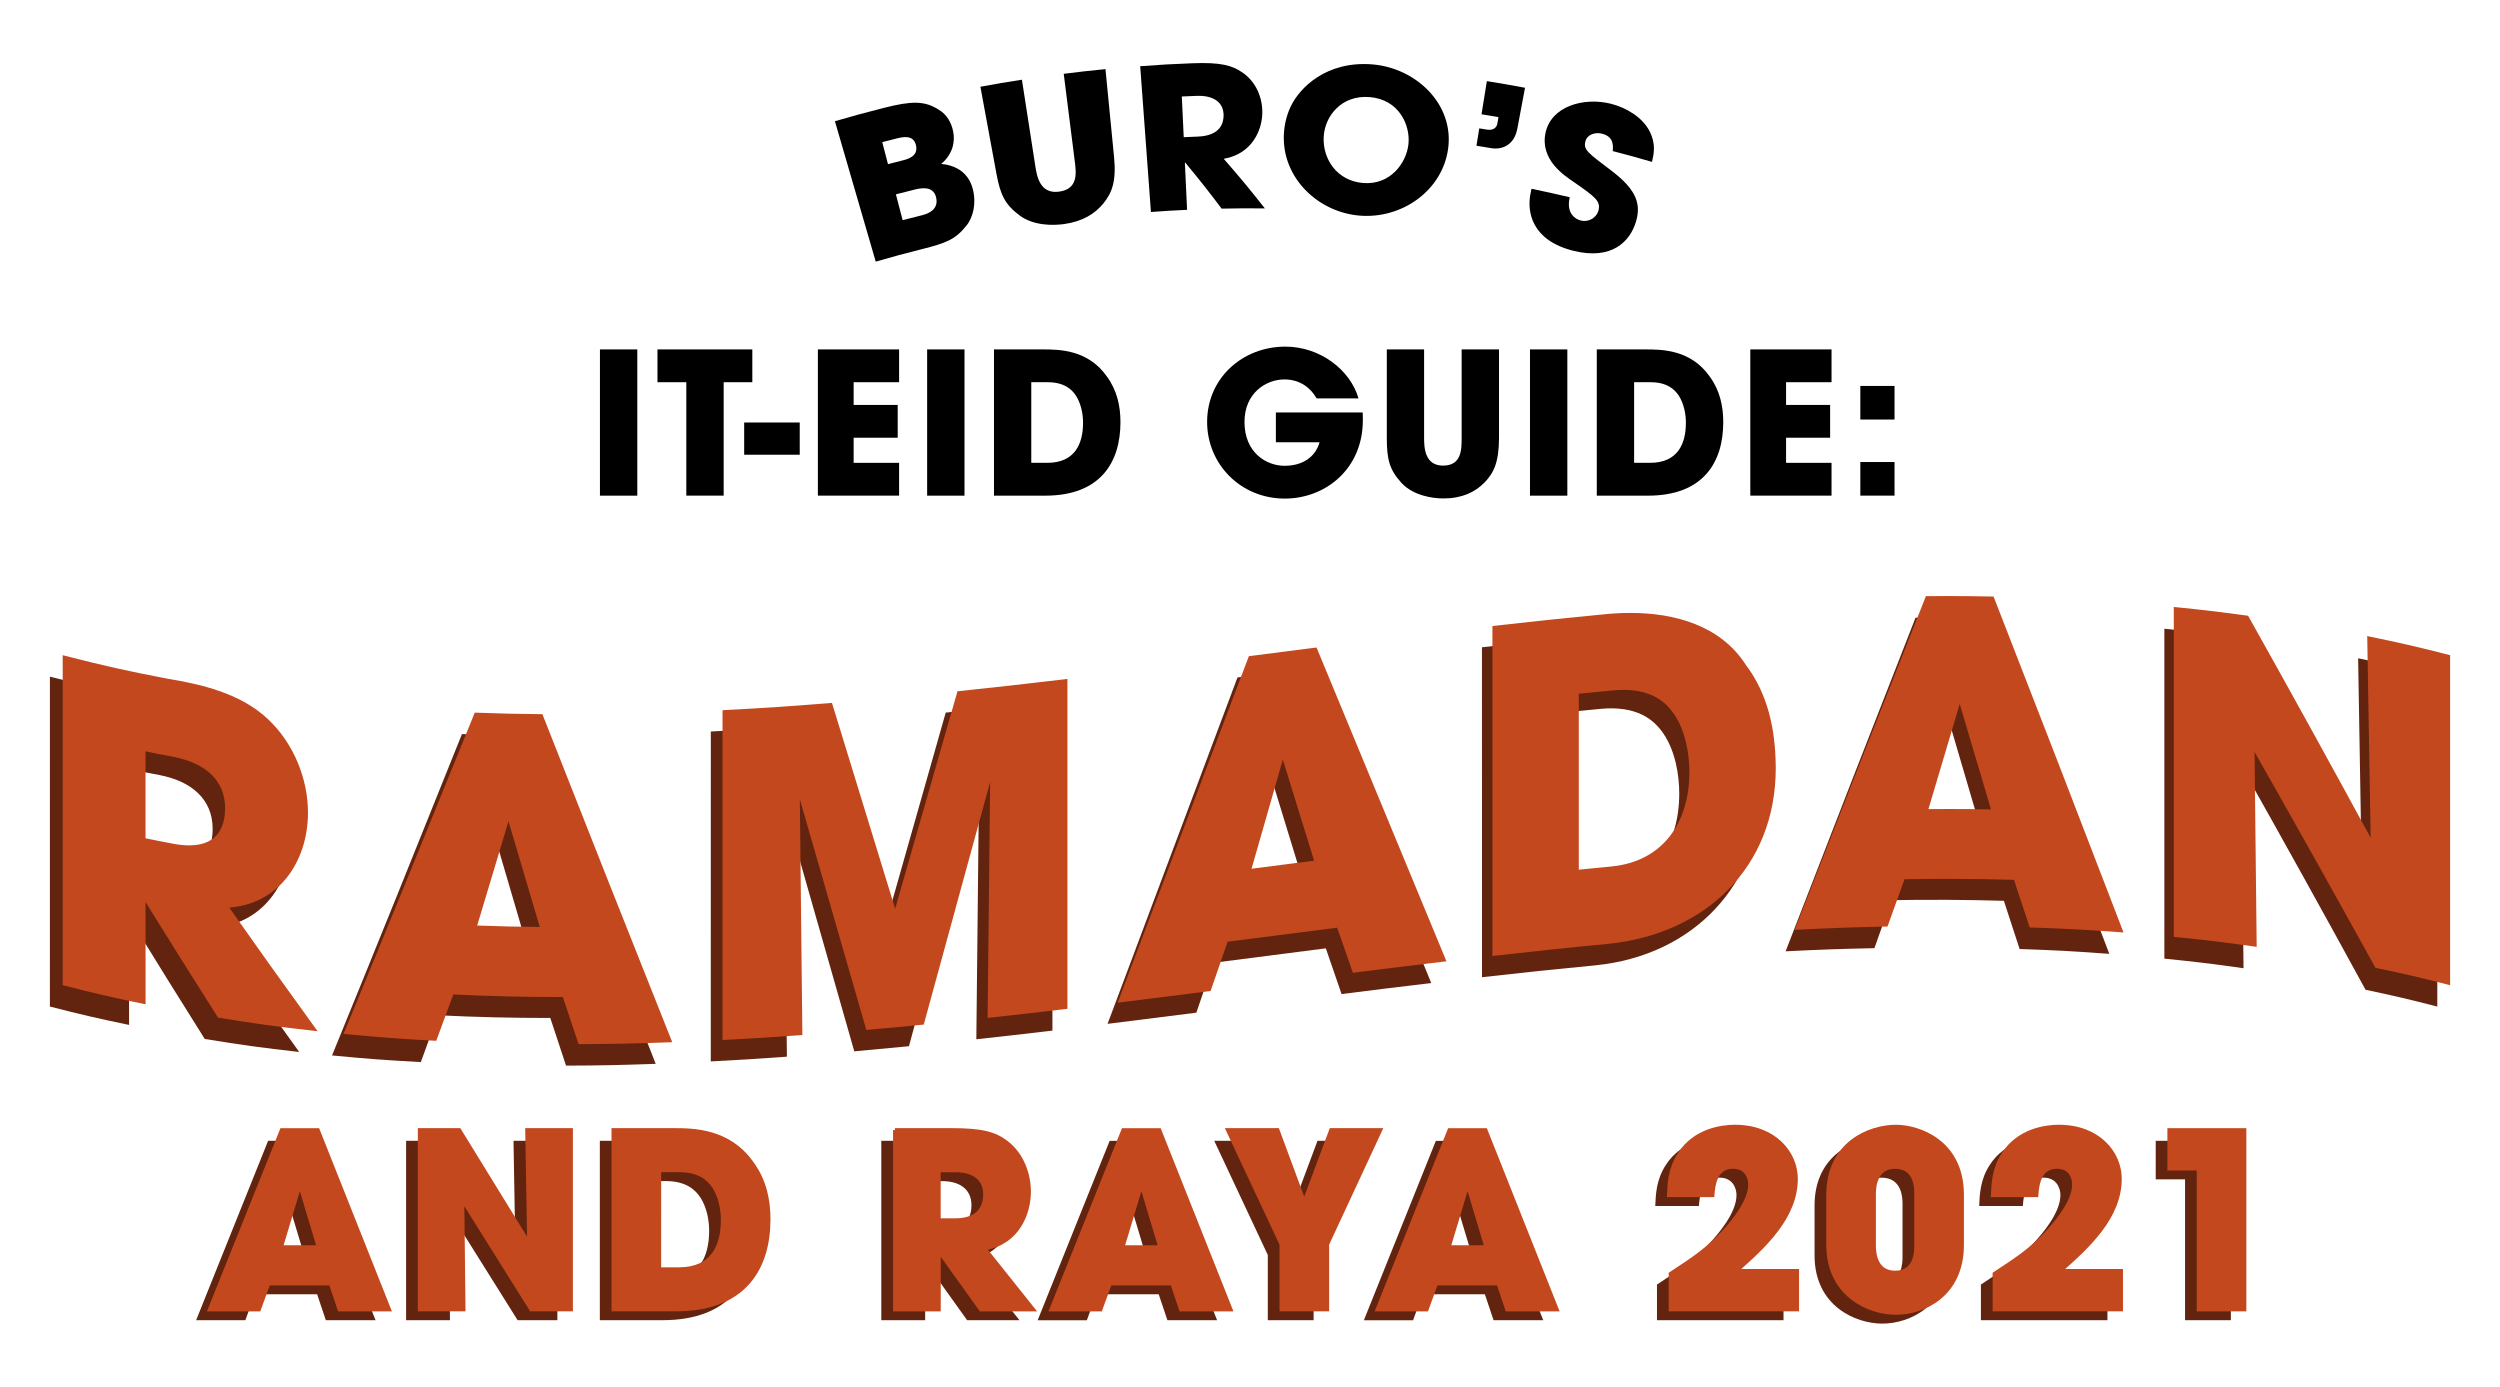 <?xml version="1.0" encoding="UTF-8"?> <!-- Generator: Adobe Illustrator 23.0.3, SVG Export Plug-In . SVG Version: 6.00 Build 0) --> <svg xmlns="http://www.w3.org/2000/svg" xmlns:xlink="http://www.w3.org/1999/xlink" id="Page_1" x="0px" y="0px" viewBox="0 0 657.1 364.46" style="enable-background:new 0 0 657.1 364.46;" xml:space="preserve"> <style type="text/css"> .st0{fill:#FFFFEE;} .st1{fill:#F08564;} .st2{fill:#322100;} .st3{fill:#B4902D;} .st4{fill:#E1BA39;} .st5{fill:#641A23;} .st6{fill:#FB9D3E;} .st7{fill:#FFE5A3;} .st8{fill:#B9441F;} .st9{fill:#EDF8ED;} .st10{fill:#E2AE7F;} .st11{fill:#6A1D25;} .st12{fill:#A49F15;} .st13{clip-path:url(#SVGID_2_);fill:#DBD9A1;} .st14{fill:#EBF1E7;} .st15{fill:none;stroke:#EBF1E7;stroke-width:0.75;stroke-miterlimit:10;} .st16{fill:#F89B3C;} .st17{fill:#FFBA63;} .st18{fill:#FDEFC5;} .st19{fill:#E46339;} .st20{fill:#ECC478;} .st21{fill:#7A7796;} .st22{fill:#B9756F;} .st23{fill:#FFB0CD;} .st24{fill:#CBDACA;} .st25{fill:#FDF14D;} .st26{fill:#D9BAFE;} .st27{fill:#A1AC45;} .st28{fill:#CD9967;} .st29{fill:#805934;} .st30{clip-path:url(#SVGID_4_);} .st31{fill:#906E4E;} .st32{fill:#D27D6C;} .st33{fill:none;stroke:#F7C0B1;stroke-width:3;stroke-miterlimit:10;} .st34{fill:#F2FAFC;} .st35{fill:#F8FCFD;} .st36{fill:#CEEEF0;} .st37{fill:#776B9A;} .st38{fill:#DFA8B6;} .st39{fill:#FFA885;} .st40{fill:#FBD086;} .st41{opacity:0.6;clip-path:url(#SVGID_6_);} .st42{opacity:0.6;clip-path:url(#SVGID_8_);} .st43{clip-path:url(#SVGID_10_);} .st44{fill:#F9A94B;} .st45{fill:#EC6C86;} .st46{clip-path:url(#SVGID_12_);} .st47{clip-path:url(#SVGID_14_);} .st48{fill:#C8762B;} .st49{clip-path:url(#SVGID_16_);fill:#C8762B;} .st50{clip-path:url(#SVGID_16_);fill:none;stroke:#865029;stroke-width:0.75;stroke-miterlimit:10;} .st51{fill:none;stroke:#865029;stroke-width:0.75;stroke-miterlimit:10;} .st52{fill:none;stroke:#AD7A44;stroke-miterlimit:10;} .st53{fill:#BD9569;} .st54{fill:#D5A49B;} .st55{fill:#D6A49C;} .st56{fill:#D7A59D;} .st57{fill:#D8A59E;} .st58{fill:#D9A69F;} .st59{fill:#DAA6A0;} .st60{fill:#DBA7A1;} .st61{fill:#DCA7A2;} .st62{fill:#DDA8A3;} .st63{fill:#DEA8A4;} .st64{fill:#DEA9A5;} .st65{fill:#DFA9A6;} .st66{fill:#E0AAA7;} .st67{fill:#E1AAA8;} .st68{fill:#E2ABA9;} .st69{fill:#E3ABAA;} .st70{fill:#E4ACAB;} .st71{fill:#E5ACAC;} .st72{fill:#E6ADAD;} .st73{fill:#E7ADAD;} .st74{fill:#E8ADAE;} .st75{fill:#E9AEAF;} .st76{fill:#EAAEB0;} .st77{fill:#EBAFB1;} .st78{fill:#ECAFB2;} .st79{fill:#EDB0B3;} .st80{fill:#EEB0B4;} .st81{fill:#EFB1B5;} .st82{fill:#F0B1B6;} .st83{fill:#F0B2B7;} .st84{fill:#F1B2B8;} .st85{fill:#F2B3B9;} .st86{fill:#F3B3BA;} .st87{fill:#F4B4BB;} .st88{fill:#F5B4BC;} .st89{fill:#F6B5BD;} .st90{fill:#F7B5BE;} .st91{fill:#F8B6BF;} .st92{fill:#F9B6C0;} .st93{fill:#F9B7C1;} .st94{fill:#FAB8C2;} .st95{fill:#FAB9C3;} .st96{fill:#FAB9C4;} .st97{fill:#FBBAC5;} .st98{fill:#FBBBC6;} .st99{fill:#FBBCC7;} .st100{fill:#FBBDC8;} .st101{fill:#FCBEC9;} .st102{fill:#FCBFCA;} .st103{fill:#FDC0CB;} .st104{fill:#FDC1CC;} .st105{fill:#FDC2CD;} .st106{fill:#FDC3CE;} .st107{fill:#FEC4CF;} .st108{fill:#FEC4D0;} .st109{fill:#FEC5D1;} .st110{fill:#FFC6D2;} .st111{fill:#FFC7D3;} .st112{fill:#B36A37;} .st113{fill:none;stroke:#B36A37;stroke-miterlimit:10;} .st114{fill:none;stroke:#B36A37;stroke-linecap:round;stroke-linejoin:round;stroke-miterlimit:10;} .st115{clip-path:url(#SVGID_18_);} .st116{clip-path:url(#SVGID_20_);fill:#C8762B;} .st117{clip-path:url(#SVGID_20_);fill:none;stroke:#865029;stroke-miterlimit:10;} .st118{fill:#D5A49A;} .st119{fill:#D6A399;} .st120{fill:#D6A398;} .st121{fill:#D7A397;} .st122{fill:#D7A296;} .st123{fill:#D8A295;} .st124{fill:#D8A194;} .st125{fill:#D9A193;} .st126{fill:#D9A192;} .st127{fill:#DAA091;} .st128{fill:#DAA090;} .st129{fill:#DBA08F;} .st130{fill:#DB9F8E;} .st131{fill:#DC9F8D;} .st132{fill:#DC9E8C;} .st133{fill:#DC9E8B;} .st134{fill:#DD9E8A;} .st135{fill:#DD9D89;} .st136{fill:#DE9D88;} .st137{fill:#DE9D87;} .st138{fill:#DF9C86;} .st139{fill:#DF9C85;} .st140{fill:#E09C84;} .st141{fill:#E09B83;} .st142{fill:#E19B82;} .st143{fill:#E19A81;} .st144{fill:#E29A80;} .st145{fill:#E29A7F;} .st146{fill:#E3997E;} .st147{fill:#E3997D;} .st148{fill:#E3997C;} .st149{fill:#E4987B;} .st150{fill:#E4987A;} .st151{fill:#E59879;} .st152{fill:#E59778;} .st153{fill:#E69777;} .st154{fill:#E69676;} .st155{fill:#E79675;} .st156{fill:#E79674;} .st157{fill:#E89573;} .st158{fill:#E89572;} .st159{fill:#E99571;} .st160{fill:#E99470;} .st161{fill:#EA946F;} .st162{fill:#EA936E;} .st163{fill:#EB936D;} .st164{fill:#EB926C;} .st165{fill:#EC926B;} .st166{fill:#EC926A;} .st167{fill:#ED9169;} .st168{fill:#ED9168;} .st169{fill:#EE9167;} .st170{fill:#EE9066;} .st171{fill:#EF9065;} .st172{fill:#EF8F64;} .st173{fill:#F08F63;} .st174{fill:#F08F62;} .st175{fill:#F18E61;} .st176{fill:#F18E60;} .st177{fill:#F18E5F;} .st178{fill:#F28D5E;} .st179{fill:#F28D5D;} .st180{fill:#F38D5C;} .st181{fill:#F38C5B;} .st182{fill:#F48C5A;} .st183{fill:#F48B59;} .st184{fill:#F58B58;} .st185{fill:#F58B57;} .st186{fill:#F68A56;} .st187{fill:#F68A55;} .st188{fill:#F78A54;} .st189{fill:#F78953;} .st190{fill:#F88952;} .st191{fill:#F88951;} .st192{fill:#F88850;} .st193{fill:#F9884F;} .st194{fill:#F9874E;} .st195{fill:#FA874D;} .st196{fill:#FA874C;} .st197{fill:#FB864B;} .st198{fill:#FB864A;} .st199{fill:#FC8649;} .st200{fill:#FC8548;} .st201{fill:#FD8547;} .st202{fill:#FD8446;} .st203{fill:#FE8445;} .st204{fill:#FE8444;} .st205{fill:#FF8343;} .st206{fill:#FF8342;} .st207{fill:#FF8443;} .st208{fill:#FF8444;} .st209{fill:#FF8545;} .st210{fill:#FF8646;} .st211{fill:#FF8747;} .st212{fill:#FF8748;} .st213{fill:#FF8849;} .st214{fill:#FF894A;} .st215{fill:#FF8A4B;} .st216{fill:#FF8A4C;} .st217{fill:#FF8B4D;} .st218{fill:#FF8C4E;} .st219{fill:#FF8C4F;} .st220{fill:#FF8D50;} .st221{fill:#FF8E51;} .st222{fill:#FF8F52;} .st223{fill:#FF8F53;} .st224{fill:#FF9053;} .st225{fill:#FF9154;} .st226{fill:#FF9155;} .st227{fill:#FF9256;} .st228{fill:#FF9357;} .st229{fill:#FF9458;} .st230{fill:#FF9459;} .st231{fill:#FF955A;} .st232{fill:#FF965B;} .st233{fill:#FF965C;} .st234{fill:#FF975D;} .st235{fill:#FF985E;} .st236{fill:#FF995F;} .st237{fill:#FF9960;} .st238{fill:#FF9A61;} .st239{fill:#FF9B62;} .st240{fill:#FF9C63;} .st241{fill:#FF9C64;} .st242{fill:#FF9D65;} .st243{fill:#F7875B;} .st244{fill:#F79F7F;} .st245{clip-path:url(#SVGID_22_);} .st246{fill:none;stroke:#2C3829;stroke-width:5;stroke-miterlimit:10;} .st247{fill:#F7B6C9;} .st248{fill:#F9C5D4;} .st249{fill:#AC5F74;} .st250{fill:#3D2D1B;} .st251{fill:#2C3829;} .st252{fill:#1F3319;} .st253{fill:#869B83;} .st254{fill:none;stroke:#566054;stroke-miterlimit:10;} .st255{clip-path:url(#SVGID_24_);} .st256{clip-path:url(#SVGID_26_);} .st257{clip-path:url(#SVGID_28_);} .st258{fill:none;stroke:#5B3532;stroke-miterlimit:10;} .st259{fill:#A46A57;} .st260{fill:#ECA86D;} .st261{fill:#FFC79F;} .st262{fill:#B56A63;} .st263{fill:#88504A;} .st264{fill:#E6E5EE;} .st265{fill:#C8B3B2;} .st266{fill:#F0D3D1;} .st267{fill:#5B3532;} .st268{fill:#D1F4CF;} .st269{fill:none;stroke:#EECCA3;stroke-miterlimit:10;} .st270{fill:#EECCA3;} .st271{fill:#FEEBD8;} .st272{fill:#62240F;} .st273{fill:#C3481E;stroke:#C3481E;stroke-miterlimit:10;} .st274{fill:#C3481E;} .st275{fill:#1E3236;} .st276{fill:#FFF5F6;} .st277{fill:#E1A492;} .st278{fill:#93B99F;} .st279{fill:#B14E29;} .st280{fill:#F3BCA8;} .st281{fill:#E3C600;} .st282{fill:#96B29B;} .st283{clip-path:url(#SVGID_30_);fill:#FFF5F6;} .st284{clip-path:url(#SVGID_32_);} .st285{clip-path:url(#SVGID_32_);fill:#E3C600;} .st286{clip-path:url(#SVGID_34_);} .st287{fill:#008065;} .st288{fill:#79D2A8;} .st289{fill:#036B4F;} .st290{fill:none;stroke:#000000;stroke-miterlimit:10;} .st291{clip-path:url(#SVGID_36_);} .st292{fill:#E3CA82;} .st293{fill:#4C5F49;} .st294{clip-path:url(#SVGID_38_);} .st295{fill:#84634C;} .st296{fill:#B4865E;} .st297{fill:#F7BA4F;} .st298{fill:#C99242;} .st299{fill:#906044;} .st300{fill:#A68069;} .st301{fill:#949F92;} .st302{fill:none;stroke:#84634C;stroke-width:0.75;stroke-miterlimit:10;} .st303{fill:#F47B50;} .st304{fill:#F9BDA7;} .st305{fill:#F79C7C;} .st306{fill:#90799C;} .st307{fill:#E6DAEC;} .st308{fill:#CCB4DA;} .st309{fill:#A8AB61;} .st310{fill:#D3D5B0;} .st311{fill:#BEC088;} .st312{clip-path:url(#SVGID_40_);} .st313{fill:#A73A23;} .st314{fill:#DE9A8C;} .st315{fill:#72929E;} .st316{fill:#F7EAEA;} .st317{fill:#FFFFFF;} .st318{fill:#F0BB09;} .st319{fill:#6C84AD;} .st320{fill:#B1CACE;} .st321{fill:#F2EDD1;} .st322{clip-path:url(#SVGID_42_);} .st323{fill:none;stroke:#6C84AD;stroke-width:3;stroke-linecap:round;stroke-linejoin:round;stroke-miterlimit:10;} .st324{clip-path:url(#SVGID_44_);} .st325{clip-path:url(#SVGID_46_);} .st326{clip-path:url(#SVGID_48_);} .st327{fill:none;stroke:#B0452E;stroke-width:3;stroke-linecap:round;stroke-linejoin:round;stroke-miterlimit:10;} .st328{clip-path:url(#SVGID_50_);} .st329{fill:none;stroke:#B0452E;stroke-width:2;stroke-miterlimit:10;} .st330{clip-path:url(#SVGID_52_);} .st331{clip-path:url(#SVGID_54_);} .st332{fill:none;stroke:#6C84AD;stroke-width:2;stroke-miterlimit:10;} .st333{clip-path:url(#SVGID_56_);} .st334{fill:none;stroke:#6C84AD;stroke-miterlimit:10;} .st335{clip-path:url(#SVGID_58_);} .st336{fill:none;stroke:#B0452E;stroke-miterlimit:10;} .st337{fill:#B0452E;} .st338{fill:#A44429;} .st339{fill:#F6C2C7;} .st340{fill:#F6B322;} .st341{fill:#E18769;} .st342{fill:#DCEDED;} .st343{fill:#94B098;} .st344{fill:#E2A39D;} .st345{clip-path:url(#SVGID_60_);} .st346{clip-path:url(#SVGID_62_);} .st347{fill:#361D1B;} </style> <g> <g> <path d="M157.69,91.84h9.82v38.44h-9.82V91.84z"></path> <path d="M180.39,100.46h-7.58v-8.62h24.93v8.62h-7.53v29.81h-9.82V100.46z"></path> <path d="M210.2,119.52h-14.6v-8.47h14.6V119.52z"></path> <path d="M214.97,91.84h21.35v8.62h-11.95v5.97h11.58v8.62h-11.58v6.6h11.95v8.62h-21.35V91.84z"></path> <path d="M243.69,91.84h9.82v38.44h-9.82V91.84z"></path> <path d="M261.25,91.84h12.73c4.31,0,12,0,16.99,7.17c2.65,3.64,3.53,7.74,3.53,11.95c0,10.49-5.19,19.32-19.79,19.32h-13.45V91.84 z M271.06,121.65h4.21c7.32,0,9.4-5.09,9.4-10.54c0-2.18-0.47-4.93-1.87-7.12c-1.14-1.71-3.12-3.53-7.48-3.53h-4.26V121.65z"></path> <path d="M358.16,108.4c0.05,0.68,0.05,1.25,0.05,2.03c0,12.88-9.87,20.62-20.52,20.62c-11.63,0-20.41-9.09-20.41-20.15 c0-11.48,9.25-19.79,20.57-19.79c9.19,0,17.09,6.18,19.22,13.61h-11.01c-1.51-2.7-4.31-4.99-8.47-4.99 c-4.83,0-10.49,3.58-10.49,11.17c0,8.05,5.71,11.53,10.54,11.53c4.88,0,8.15-2.44,9.19-6.18h-11.48v-7.84H358.16z"></path> <path d="M374.31,91.84v23.22c0,2.6,0.16,7.32,4.99,7.32c4.88,0,4.88-4.26,4.88-7.32V91.84h9.82v23.22c0,6.44-1.4,9.3-3.84,11.79 c-2.49,2.55-5.97,4.16-10.75,4.16c-2.8,0-7.89-0.68-11.06-4.1c-3.17-3.48-3.84-6.18-3.84-11.84V91.84H374.31z"></path> <path d="M402.14,91.84h9.82v38.44h-9.82V91.84z"></path> <path d="M419.69,91.84h12.73c4.31,0,12,0,16.99,7.17c2.65,3.64,3.53,7.74,3.53,11.95c0,10.49-5.19,19.32-19.79,19.32h-13.45V91.84 z M429.51,121.65h4.21c7.32,0,9.4-5.09,9.4-10.54c0-2.18-0.47-4.93-1.87-7.12c-1.14-1.71-3.12-3.53-7.48-3.53h-4.26V121.65z"></path> <path d="M460.05,91.84h21.35v8.62h-11.95v5.97h11.58v8.62h-11.58v6.6h11.95v8.62h-21.35V91.84z"></path> <path d="M497.96,110.27h-8.99v-8.83h8.99V110.27z M497.96,130.27h-8.99v-8.83h8.99V130.27z"></path> </g> <g> <path d="M219.45,31.86c5.16-1.5,7.75-2.2,12.94-3.52c7.12-1.81,10.61-1.91,14.33,0.48c2.25,1.32,3.34,3.49,3.8,5.67 c0.61,2.9-0.22,6.14-3.12,8.59c6.98,0.68,8.14,5.75,8.46,7.33c0.61,3,0.06,6.55-1.88,8.94c-2.93,3.65-5.35,4.54-11.77,6.16 c-4.83,1.22-7.23,1.87-12.03,3.26C226.6,56.46,223.02,44.16,219.45,31.86z M233.4,43.15c1.47-0.38,2.2-0.57,3.67-0.94 c1.43-0.36,4.39-1.07,3.68-4.06c-0.67-2.83-3.52-2.15-5.13-1.74c-1.49,0.37-2.24,0.56-3.73,0.95 C232.5,39.68,232.8,40.84,233.4,43.15z M237.25,57.87c1.87-0.49,2.81-0.73,4.68-1.19c1.26-0.31,4.96-1.19,4.12-4.78 c-0.75-3.24-4.19-2.43-5.8-2.03c-1.91,0.47-2.87,0.71-4.77,1.21C236.19,53.8,236.54,55.16,237.25,57.87z"></path> <path d="M268.6,20.95c1.42,9.18,2.13,13.77,3.56,22.94c0.4,2.57,1.28,7.18,6.24,6.48c5.01-0.7,4.49-4.89,4.1-7.93 c-1.16-9.21-1.74-13.82-2.91-23.04c4.38-0.55,6.58-0.8,10.97-1.23c0.9,9.24,1.35,13.87,2.26,23.11c0.62,6.41-0.55,9.39-2.77,12.14 c-2.26,2.81-5.56,4.8-10.35,5.47c-2.81,0.39-8.01,0.52-11.77-2.31c-3.79-2.85-5-5.38-6.03-10.95c-1.68-9.13-2.52-13.7-4.21-22.83 C262.05,22,264.23,21.63,268.6,20.95z"></path> <path d="M299.69,17.4c5.45-0.4,8.17-0.56,13.62-0.77c7.58-0.3,10.54,0.55,13.3,2.46c3.54,2.45,5.21,6.55,5.18,10.5 c-0.04,4.42-2.53,10.82-10.14,12.15c4.48,5.15,6.64,7.76,10.81,13.04c-4.54-0.05-6.81-0.04-11.36,0.06 c-3.7-4.89-5.61-7.31-9.56-12.09l-0.11,0c0.23,4.96,0.35,7.44,0.58,12.4c-3.8,0.18-5.7,0.29-9.5,0.57 C301.58,42.95,300.63,30.17,299.69,17.4z M311.13,36.06c1.48-0.07,2.23-0.1,3.71-0.16c6.15-0.23,6.8-3.83,6.77-5.7 c-0.06-3.48-2.89-5.16-7.05-5c-1.57,0.06-2.36,0.09-3.93,0.16C310.83,29.65,310.93,31.79,311.13,36.06z"></path> <path d="M360.67,16.92c11.53,0.92,21.63,10.5,19.94,22.29c-1.58,10.97-12.2,18.38-23.26,17.46c-10.81-0.9-20-9.66-19.92-20.55 c0.02-2.5,0.51-5.39,1.84-8.16C341.61,23.04,348.64,15.97,360.67,16.92z M358.27,48.1c7.18,0.59,11.37-5.25,11.92-10.16 c0.56-4.96-2.42-11.78-10.17-12.42c-7.46-0.62-11.82,5.04-12.1,10.43C347.61,41.86,351.46,47.54,358.27,48.1z"></path> <path d="M398.82,33.79c-0.95,5.05-4.85,5.5-6.78,5.17c-1.59-0.27-2.38-0.41-3.97-0.66c0.29-1.83,0.44-2.74,0.74-4.56 c0.8,0.13,1.21,0.2,2.01,0.33c2.07,0.34,2.64-0.97,2.74-1.54c0.12-0.7,0.18-1.04,0.3-1.74c-1.78-0.31-2.67-0.46-4.46-0.75 c0.56-3.49,0.84-5.23,1.41-8.72c4.02,0.65,6.03,1,10.03,1.75C400.03,27.36,399.63,29.5,398.82,33.79z"></path> <path d="M423.89,39.71c0.1-1.31,0.38-3.78-2.86-4.58c-1.84-0.46-3.91,0.28-4.33,2.05c-0.53,2.22,0.54,2.89,7,7.8 c6.69,5.09,7.57,8.88,6.33,13.17c-1.56,5.39-6.42,10.27-16.47,7.77c-10.98-2.73-12.27-10.25-11.27-15.08 c0.1-0.49,0.15-0.73,0.25-1.22c4.03,0.83,6.04,1.28,10.06,2.23c-1.03,4.35,1.58,5.77,2.84,6.09c2.36,0.59,4.26-0.9,4.7-2.61 c0.64-2.46-0.81-3.54-6.38-7.42c-2.55-1.73-9.02-5.89-7.54-12.96c1.47-7.07,10.07-9.45,17.15-7.69c4.17,1.04,8.36,3.63,10.2,7.22 c1.72,3.35,1.14,5.94,0.64,8.07C430.08,41.35,428.02,40.78,423.89,39.71z"></path> </g> <g> <path class="st272" d="M13.12,177.85c10.76,2.77,16.14,3.97,26.9,6.05c9.22,1.51,19.22,3.95,26.21,10.54 c6.99,6.59,10.58,16.22,10.46,25c-0.17,12.43-7.55,23.81-21.16,24.39c7.62,10.95,15.32,21.84,23.11,32.67 c-9.93-1.12-14.9-1.8-24.83-3.42c-6.62-10.51-13.17-21.06-19.66-31.65c-0.09-0.02-0.14-0.03-0.23-0.05c0,9.34,0,18.67,0,28.01 c-8.32-1.73-12.49-2.69-20.81-4.83C13.12,235.67,13.12,206.76,13.12,177.85z M33.93,226.28c3.08,0.64,4.62,0.95,7.7,1.53 c12.76,2.43,14.26-5.72,14.26-9.94c0-7.85-5.63-12.57-14.03-14.16c-3.17-0.6-4.76-0.92-7.93-1.58 C33.93,211.79,33.93,216.62,33.93,226.28z"></path> <path class="st272" d="M115.09,266.85c-1.79,4.93-2.69,7.39-4.48,12.31c-9.34-0.51-14-0.85-23.34-1.75 c11.49-28.12,22.86-56.27,34.15-84.47c6.85,0.25,10.28,0.33,17.13,0.4c11.19,28.79,22.46,57.55,33.8,86.28 c-9.43,0.33-14.14,0.43-23.57,0.47c-1.66-5.01-2.48-7.51-4.14-12.53C134.8,267.57,124.92,267.34,115.09,266.85z M121.07,249.53 c7.13,0.27,10.69,0.35,17.82,0.42c-2.92-9.93-5.83-19.86-8.74-29.79l-0.12,0c-0.09,0-0.14,0-0.23-0.01 C126.9,229.94,123.99,239.74,121.07,249.53z"></path> <path class="st272" d="M186.83,192.27c9.32-0.47,18.64-1.09,27.94-1.84c5.62,18.54,11.26,37.08,16.9,55.62 c0.09-0.01,0.14-0.01,0.23-0.02c5.56-19.57,11.12-39.15,16.67-58.73c9.36-0.97,18.71-2.03,28.05-3.14c0,28.91,0,57.81,0,86.72 c-8,0.95-12,1.41-20,2.28c0.23-21.67,0.46-43.33,0.69-65c-0.09-0.08-0.14-0.13-0.23-0.21c-6.05,22.35-12.1,44.7-18.17,67.04 c-5.75,0.56-8.62,0.83-14.37,1.34c-6.07-21.23-12.12-42.47-18.17-63.71c-0.09,0.1-0.14,0.15-0.23,0.25 c0.23,21.62,0.46,43.25,0.69,64.87c-8,0.58-12,0.83-20.01,1.24C186.83,250.08,186.83,221.17,186.83,192.27z"></path> <path class="st272" d="M318.93,253.06c-1.79,5.25-2.69,7.87-4.48,13.11c-9.34,1.19-14,1.79-23.34,2.94 c11.39-30.35,22.77-60.7,34.15-91.05c6.85-0.88,10.28-1.32,17.13-2.2c11.28,27.5,22.55,55.01,33.8,82.52 c-9.43,1.12-14.14,1.71-23.57,2.9c-1.66-4.81-2.48-7.21-4.14-12.02C338.63,250.52,328.78,251.79,318.93,253.06z M324.91,234.71 c7.13-0.92,10.69-1.38,17.82-2.29c-2.91-9.51-5.82-19.02-8.74-28.53l-0.12,0.02c-0.09,0.01-0.14,0.02-0.23,0.03 C330.73,214.2,327.82,224.46,324.91,234.71z"></path> <path class="st272" d="M389.52,170.13c9.38-1.07,18.77-2.07,28.17-2.97c13.49-1.5,29.54,0.49,37.6,13.12 c5.41,6.84,7.9,18.19,7.82,26.49c-0.27,25.74-17.96,44.38-43.8,46.96c-9.93,0.94-19.86,1.98-29.78,3.12 C389.52,227.94,389.52,199.03,389.52,170.13z M411.25,235.06c3.73-0.38,5.59-0.56,9.31-0.91c14.06-1.48,20.81-12.31,20.81-25.58 c0-4.92-1.02-11.13-4.14-15.73c-2.47-3.65-6.9-7.43-16.56-6.52c-3.77,0.35-5.66,0.54-9.43,0.92 C411.25,203.19,411.25,219.12,411.25,235.06z"></path> <path class="st272" d="M497.15,236.6c-1.79,5.04-2.69,7.57-4.48,12.62c-9.34,0.19-14,0.37-23.34,0.82 c11.31-29.26,22.69-58.49,34.15-87.69c6.85-0.04,10.28-0.03,17.13,0.1c11.36,29.39,22.63,58.81,33.8,88.26 c-9.43-0.7-14.14-0.95-23.57-1.27c-1.66-5.07-2.48-7.61-4.14-12.67C516.86,236.48,506.98,236.43,497.15,236.6z M503.13,218.95 c7.13-0.05,10.69-0.03,17.82,0.1c-2.91-9.92-5.82-19.84-8.74-29.76l-0.11,0c-0.09,0-0.14,0-0.23,0 C508.95,199.18,506.03,209.07,503.13,218.95z"></path> <path class="st272" d="M568.88,165.26c7.5,0.76,11.25,1.2,18.74,2.23c11.1,19.99,22.05,40.04,32.88,60.17 c0.09-0.07,0.14-0.11,0.23-0.19c-0.31-18.15-0.61-36.3-0.92-54.45c8.32,1.73,12.49,2.69,20.81,4.83c0,28.91,0,57.81,0,86.72 c-7.54-1.94-11.31-2.82-18.86-4.42c-10.68-19.56-21.48-39.03-32.42-58.44c-0.09,0.03-0.14,0.05-0.23,0.08 c0.19,17.57,0.38,35.13,0.58,52.7c-8.32-1.18-12.49-1.68-20.81-2.52C568.89,223.07,568.89,194.16,568.88,165.26z"></path> <path class="st274" d="M16.98,172.84c10.75,2.75,16.12,3.94,26.86,6.01c9.19,1.5,19.17,3.9,26.17,10.44 c6.98,6.52,10.57,16.03,10.45,24.71c-0.17,12.37-7.63,23.54-21.12,24.09c7.6,10.83,15.3,21.6,23.07,32.3 c-9.92-1.11-14.88-1.78-24.79-3.39c-6.61-10.39-13.15-20.82-19.63-31.29c-0.09-0.02-0.14-0.03-0.23-0.05c0,11.07,0,16.61,0,27.68 c-8.31-1.72-12.47-2.67-20.78-4.8C16.98,229.98,16.98,201.41,16.98,172.84z M37.75,220.73c3.08,0.64,4.62,0.94,7.69,1.52 c12.74,2.41,14.23-5.64,14.23-9.81c0-7.76-5.62-12.43-14-14.01c-3.17-0.6-4.75-0.91-7.92-1.56 C37.75,206.41,37.75,211.18,37.75,220.73z"></path> <path class="st274" d="M16.98,172.84l-0.12,0.48c10.75,2.75,16.14,3.95,26.89,6.02l0.01,0c9.16,1.49,19.05,3.89,25.91,10.31 c6.75,6.3,10.29,15.5,10.29,23.93c0,0.14,0,0.28,0,0.42c-0.08,6.09-1.96,11.87-5.45,16.17c-3.49,4.3-8.58,7.16-15.19,7.43 l-0.91,0.04l0.53,0.75c7.61,10.83,15.3,21.6,23.08,32.31l0.4-0.29l0.06-0.5c-9.91-1.11-14.85-1.78-24.77-3.39l-0.08,0.49 l0.42-0.27c-6.61-10.39-13.15-20.82-19.62-31.29l-0.11-0.18l-0.21-0.04c-0.09-0.02-0.14-0.03-0.23-0.05l-0.6-0.12v0.61 c0,11.07,0,16.61,0,27.68h0.5l0.1-0.49c-8.31-1.72-12.45-2.67-20.75-4.79l-0.12,0.48h0.5c0-19.05,0-38.09,0-57.14 c0-9.52,0-19.05,0-28.57L16.98,172.84l-0.12,0.48L16.98,172.84h-0.5c0,9.52,0,19.05,0,28.57c0,19.05,0,38.09,0,57.14v0.39 l0.38,0.1c8.31,2.13,12.49,3.09,20.8,4.8l0.6,0.12v-0.61c0-11.07,0-16.61,0-27.68h-0.5l-0.1,0.49c0.09,0.02,0.14,0.03,0.23,0.05 l0.1-0.49l-0.43,0.26c6.48,10.47,13.02,20.91,19.63,31.3l0.12,0.19l0.22,0.04c9.92,1.61,14.9,2.29,24.82,3.4l1.13,0.13l-0.67-0.92 c-7.77-10.71-15.46-21.47-23.07-32.3l-0.41,0.29l0.02,0.5c6.88-0.28,12.27-3.29,15.92-7.8c3.65-4.51,5.59-10.5,5.68-16.79 c0-0.14,0-0.29,0-0.43c0-8.7-3.63-18.14-10.61-24.66c-7.14-6.66-17.22-9.06-26.43-10.56l-0.08,0.49l0.09-0.49 c-10.74-2.07-16.09-3.26-26.83-6l-0.62-0.16v0.64H16.98z M37.75,220.73l-0.1,0.49c3.08,0.64,4.62,0.94,7.7,1.52 c1.63,0.31,3.09,0.45,4.4,0.45c4.52,0.01,7.22-1.74,8.68-3.98c1.47-2.24,1.75-4.89,1.75-6.76c0-4-1.47-7.27-4.02-9.68 c-2.55-2.42-6.14-4.01-10.4-4.82c-3.17-0.6-4.74-0.91-7.91-1.56l-0.6-0.12v0.61c0,9.54,0,14.32,0,23.86l0,0.41l0.4,0.08 L37.75,220.73h0.5c0-9.54,0-14.32,0-23.86h-0.5l-0.1,0.49c3.17,0.65,4.76,0.97,7.93,1.57c4.12,0.78,7.53,2.31,9.89,4.56 c2.36,2.25,3.7,5.2,3.7,8.96c0,1.77-0.29,4.24-1.59,6.22c-1.3,1.97-3.57,3.52-7.84,3.53c-1.23,0-2.63-0.13-4.21-0.43 c-3.08-0.58-4.61-0.88-7.68-1.52L37.75,220.73h0.5H37.75z"></path> <path class="st274" d="M118.79,260.87c-1.79,4.87-2.69,7.31-4.48,12.17c-9.32-0.5-13.98-0.84-23.3-1.73 c11.47-27.79,22.83-55.62,34.09-83.49c6.84,0.25,10.26,0.32,17.1,0.39c11.17,28.45,22.42,56.87,33.75,85.25 c-9.41,0.33-14.12,0.43-23.53,0.48c-1.65-4.95-2.48-7.43-4.13-12.38C138.47,261.57,128.6,261.34,118.79,260.87z M124.76,243.74 c7.12,0.26,10.68,0.34,17.79,0.41c-2.91-9.81-5.82-19.63-8.72-29.44l-0.12,0c-0.09,0-0.14,0-0.23-0.01 C130.58,224.38,127.67,234.06,124.76,243.74z"></path> <path class="st274" d="M118.79,260.87l-0.47-0.17c-1.79,4.87-2.69,7.31-4.48,12.17l0.47,0.17l0.03-0.5 c-9.32-0.5-13.96-0.84-23.28-1.73l-0.05,0.5l0.46,0.19c11.47-27.79,22.83-55.62,34.09-83.49l-0.46-0.19l-0.02,0.5 c6.84,0.25,10.27,0.32,17.12,0.39l0.01-0.5l-0.47,0.18c11.17,28.45,22.42,56.87,33.75,85.26l0.46-0.19l-0.02-0.5 c-9.41,0.33-14.11,0.43-23.52,0.48l0,0.5l0.47-0.16c-1.65-4.95-2.48-7.43-4.13-12.38l-0.11-0.34h-0.36c-0.3,0-0.61,0-0.91,0 c-9.52,0-19.07-0.22-28.57-0.69l-0.37-0.02l-0.13,0.34L118.79,260.87l-0.02,0.5c9.52,0.46,19.08,0.69,28.62,0.69 c0.3,0,0.61,0,0.91,0v-0.5l-0.47,0.16c1.65,4.96,2.48,7.44,4.13,12.38l0.11,0.34l0.36,0c9.42-0.04,14.13-0.15,23.55-0.48 l0.71-0.03l-0.26-0.66c-11.32-28.39-22.57-56.8-33.75-85.25l-0.12-0.31l-0.34,0c-6.84-0.07-10.25-0.14-17.09-0.39l-0.35-0.01 l-0.13,0.33c-11.27,27.87-22.62,55.7-34.09,83.48l-0.26,0.62l0.67,0.07c9.32,0.89,14,1.23,23.32,1.74l0.37,0.02l0.13-0.35 c1.79-4.86,2.69-7.29,4.48-12.17L118.79,260.87l-0.02,0.5L118.79,260.87z M124.76,243.74l-0.02,0.5 c7.12,0.26,10.69,0.34,17.81,0.41l0.68,0.01l-0.19-0.65c-2.91-9.81-5.82-19.63-8.72-29.44l-0.1-0.35l-0.48-0.01 c-0.09,0-0.14,0-0.23-0.01l-0.38-0.01l-0.11,0.36c-2.9,9.68-5.81,19.36-8.72,29.04l-0.19,0.62l0.65,0.02L124.76,243.74l0.48,0.14 c2.91-9.68,5.82-19.36,8.72-29.04l-0.48-0.14l-0.01,0.5c0.09,0,0.14,0,0.23,0.01l0.12,0l0.01-0.5l-0.48,0.14 c2.9,9.82,5.81,19.63,8.72,29.44l0.48-0.14l0-0.5c-7.12-0.07-10.66-0.15-17.78-0.41L124.76,243.74l0.48,0.14L124.76,243.74z"></path> <path class="st274" d="M190.41,187.12c11.16-0.58,16.74-0.96,27.89-1.85c5.62,18.32,11.24,36.64,16.87,54.95 c0.09-0.01,0.14-0.01,0.23-0.02c5.56-19.35,11.1-38.7,16.64-58.06c9.34-0.97,18.68-2.02,28.01-3.14c0,28.57,0,57.14,0,85.71 c-7.99,0.95-11.98,1.41-19.97,2.28c0.23-21.41,0.46-42.83,0.69-64.24c-0.09-0.08-0.14-0.12-0.23-0.21 c-6.04,22.1-12.08,44.19-18.14,66.28c-5.74,0.56-8.61,0.83-14.35,1.33c-6.06-20.98-12.1-41.96-18.14-62.95 c-0.09,0.1-0.14,0.15-0.23,0.25c0.23,21.37,0.46,42.74,0.69,64.11c-7.99,0.58-11.98,0.83-19.97,1.24 C190.41,244.26,190.41,215.69,190.41,187.12z"></path> <path class="st274" d="M190.41,187.12l0.03,0.5c11.16-0.58,16.75-0.96,27.91-1.85l-0.04-0.5l-0.48,0.15 c5.62,18.32,11.24,36.64,16.87,54.95l0.12,0.39l0.41-0.04c0.09-0.01,0.14-0.01,0.23-0.02l0.34-0.03l0.09-0.33 c5.56-19.35,11.1-38.7,16.64-58.06l-0.48-0.14l0.05,0.5c9.35-0.97,18.69-2.03,28.02-3.14l-0.06-0.5h-0.5c0,28.57,0,57.14,0,85.71 h0.5l-0.06-0.5c-7.99,0.95-11.98,1.41-19.97,2.28l0.05,0.5l0.5,0c0.23-21.41,0.46-42.83,0.69-64.24l0-0.23l-0.17-0.15 c-0.09-0.08-0.14-0.12-0.23-0.21l-0.6-0.54l-0.21,0.78c-6.04,22.1-12.08,44.19-18.14,66.28l0.48,0.13l-0.05-0.5 c-5.74,0.56-8.6,0.83-14.34,1.33l0.04,0.5l0.48-0.14c-6.06-20.98-12.1-41.96-18.14-62.95l-0.25-0.86l-0.6,0.65 c-0.09,0.1-0.14,0.15-0.23,0.25l-0.14,0.15l0,0.2c0.23,21.37,0.46,42.74,0.69,64.11l0.5,0l-0.04-0.5 c-7.99,0.58-11.97,0.83-19.96,1.24l0.03,0.5h0.5c0-28.57,0-57.14,0-85.71H190.41l0.03,0.5L190.41,187.12h-0.5 c0,28.57,0,57.14,0,85.71v0.53l0.53-0.03c7.99-0.42,11.99-0.67,19.98-1.25l0.47-0.03l0-0.47c-0.23-21.37-0.46-42.74-0.69-64.11 l-0.5,0.01l0.37,0.34c0.09-0.1,0.14-0.15,0.23-0.25l-0.37-0.34l-0.48,0.14c6.03,20.99,12.08,41.97,18.14,62.95l0.11,0.39 l0.41-0.04c5.74-0.5,8.61-0.77,14.35-1.34l0.34-0.03l0.09-0.33c6.05-22.09,12.1-44.19,18.14-66.29l-0.48-0.13l-0.33,0.37 c0.09,0.08,0.14,0.12,0.23,0.21l0.33-0.37l-0.5-0.01c-0.23,21.41-0.46,42.83-0.69,64.24l-0.01,0.56l0.56-0.06 c7.99-0.87,11.99-1.33,19.98-2.28l0.44-0.05v-0.44c0-28.57,0-57.14,0-85.71v-0.56l-0.56,0.07c-9.32,1.11-18.66,2.17-28,3.14 l-0.34,0.03l-0.09,0.33c-5.54,19.35-11.09,38.71-16.64,58.06l0.48,0.14l-0.05-0.5c-0.09,0.01-0.14,0.01-0.23,0.02l0.05,0.5 l0.48-0.15c-5.63-18.31-11.26-36.63-16.87-54.95l-0.12-0.38l-0.4,0.03c-11.16,0.89-16.72,1.27-27.88,1.85l-0.47,0.02v0.48H190.41z "></path> <path class="st274" d="M322.3,247.06c-1.79,5.19-2.69,7.78-4.48,12.97c-9.32,1.19-13.98,1.79-23.3,2.94 c11.38-30.01,22.74-60.02,34.09-90.03c6.84-0.88,10.26-1.32,17.1-2.19c11.26,27.17,22.52,54.34,33.75,81.52 c-9.41,1.12-14.12,1.71-23.53,2.89c-1.65-4.75-2.48-7.12-4.13-11.87C341.96,244.52,332.13,245.79,322.3,247.06z M328.27,228.92 c7.12-0.91,10.68-1.37,17.79-2.28c-2.91-9.4-5.82-18.79-8.72-28.19l-0.11,0.01c-0.09,0.01-0.14,0.02-0.23,0.03 C334.08,208.63,331.18,218.77,328.27,228.92z"></path> <path class="st274" d="M322.3,247.06l-0.47-0.16c-1.79,5.19-2.69,7.78-4.48,12.97l0.47,0.16l-0.06-0.5 c-9.32,1.19-13.98,1.79-23.3,2.94l0.06,0.5l0.47,0.18c11.38-30.01,22.74-60.02,34.09-90.03l-0.47-0.18l0.06,0.5 c6.84-0.88,10.26-1.32,17.1-2.19l-0.06-0.5l-0.46,0.19c11.26,27.17,22.52,54.34,33.75,81.52l0.46-0.19l-0.06-0.5 c-9.41,1.12-14.12,1.71-23.53,2.89l0.06,0.5l0.47-0.16c-1.65-4.75-2.48-7.12-4.13-11.87l-0.13-0.38l-0.4,0.05 c-9.84,1.25-19.67,2.51-29.5,3.78l-0.31,0.04l-0.1,0.29L322.3,247.06l0.06,0.5c9.83-1.26,19.67-2.53,29.5-3.78l-0.06-0.5 l-0.47,0.16c1.65,4.75,2.48,7.12,4.13,11.87l0.13,0.38l0.4-0.05c9.41-1.19,14.12-1.77,23.53-2.89l0.66-0.08l-0.25-0.61 c-11.23-27.18-22.49-54.35-33.75-81.52l-0.15-0.35l-0.38,0.05c-6.84,0.87-10.26,1.31-17.1,2.19l-0.3,0.04l-0.11,0.28 c-11.36,30.01-22.72,60.02-34.09,90.03l-0.29,0.77l0.82-0.1c9.32-1.15,13.98-1.75,23.3-2.94l0.31-0.04l0.1-0.29 c1.79-5.19,2.69-7.78,4.48-12.97L322.3,247.06l0.06,0.5L322.3,247.06z M328.27,228.92l0.06,0.5c7.12-0.91,10.68-1.37,17.79-2.28 l0.59-0.08l-0.18-0.57c-2.91-9.4-5.82-18.79-8.72-28.19l-0.12-0.4l-0.53,0.07c-0.09,0.01-0.14,0.02-0.23,0.03l-0.32,0.04 l-0.09,0.31c-2.91,10.14-5.82,20.28-8.72,30.42l-0.21,0.73l0.75-0.1L328.27,228.92l0.48,0.14c2.91-10.14,5.82-20.28,8.72-30.42 l-0.48-0.14l0.07,0.5c0.09-0.01,0.14-0.02,0.23-0.03l0.11-0.01l-0.06-0.5l-0.48,0.15c2.91,9.4,5.82,18.79,8.72,28.19l0.48-0.15 l-0.06-0.5c-7.12,0.91-10.68,1.37-17.79,2.28L328.27,228.92l0.48,0.14L328.27,228.92z"></path> <path class="st274" d="M392.77,165c9.36-1.07,18.74-2.06,28.12-2.96c13.43-1.5,29.44,0.41,37.54,12.94 c5.85,7.73,7.68,16.92,7.81,26.17c0.37,26.26-18.13,43.9-43.74,46.45c-9.92,0.94-19.83,1.98-29.73,3.12 C392.77,222.14,392.77,193.57,392.77,165z M414.47,229.15c3.72-0.37,5.58-0.56,9.3-0.91c13.95-1.46,20.78-12.09,20.78-25.3 c0-4.86-1.02-11-4.13-15.54c-2.47-3.61-6.89-7.33-16.53-6.42c-3.77,0.35-5.65,0.54-9.41,0.92 C414.47,197.65,414.47,213.4,414.47,229.15z"></path> <path class="st274" d="M392.77,165l0.06,0.5c9.36-1.07,18.74-2.06,28.11-2.96l0.01,0c2.45-0.27,4.99-0.43,7.55-0.43 c5.68,0,11.45,0.78,16.59,2.82c5.15,2.04,9.67,5.31,12.91,10.33l0.01,0.02l0.01,0.01c5.77,7.62,7.58,16.68,7.71,25.88 c0,0.25,0.01,0.5,0.01,0.76c0,12.8-4.55,23.45-12.22,31.23c-7.67,7.78-18.49,12.7-31.07,13.95l0,0 c-9.92,0.94-19.84,1.98-29.74,3.12l0.06,0.5h0.5c0-28.57,0-57.14,0-85.71H392.77l0.06,0.5L392.77,165h-0.5 c0,28.57,0,57.14,0,85.71v0.56l0.56-0.06c9.89-1.13,19.81-2.18,29.72-3.11l0,0c12.78-1.27,23.83-6.28,31.68-14.25 c7.86-7.97,12.51-18.9,12.51-31.94c0-0.26,0-0.51-0.01-0.77c-0.13-9.31-1.97-18.62-7.91-26.47l-0.4,0.3l0.42-0.27 c-3.36-5.21-8.08-8.62-13.39-10.71c-5.3-2.1-11.2-2.89-16.96-2.89c-2.6,0-5.18,0.16-7.66,0.44l0.06,0.5l-0.05-0.5 c-9.39,0.9-18.77,1.89-28.13,2.96l-0.44,0.05V165H392.77z M414.47,229.15l0.05,0.5c3.72-0.37,5.58-0.56,9.29-0.91l0.01,0 c7.09-0.74,12.43-3.84,15.96-8.44c3.53-4.6,5.26-10.67,5.26-17.36c0-4.94-1.02-11.15-4.22-15.82c-1.14-1.66-2.69-3.37-4.96-4.65 c-2.27-1.28-5.23-2.13-9.15-2.13c-0.91,0-1.86,0.04-2.88,0.14c-3.77,0.35-5.65,0.54-9.41,0.92l-0.45,0.04v0.45 c0,15.75,0,31.5,0,47.26v0.55l0.55-0.05L414.47,229.15h0.5c0-15.75,0-31.5,0-47.26h-0.5l0.05,0.5c3.76-0.38,5.64-0.56,9.41-0.92 c0.98-0.09,1.91-0.14,2.78-0.14c3.78,0,6.56,0.81,8.66,2c2.1,1.19,3.55,2.77,4.62,4.34c3.02,4.41,4.05,10.46,4.05,15.26 c0,6.52-1.69,12.37-5.06,16.75c-3.37,4.38-8.42,7.33-15.27,8.05l0.05,0.5l-0.05-0.5c-3.72,0.35-5.58,0.53-9.3,0.91L414.47,229.15 h0.5H414.47z"></path> <path class="st274" d="M500.23,230.6c-1.79,4.98-2.69,7.48-4.48,12.48c-9.32,0.2-13.98,0.37-23.3,0.83 c11.3-28.92,22.65-57.82,34.09-86.69c6.84-0.05,10.26-0.03,17.1,0.09c11.34,29.04,22.59,58.12,33.75,87.23 c-9.41-0.69-14.12-0.94-23.53-1.26c-1.65-5.01-2.48-7.52-4.13-12.52C519.92,230.47,510.05,230.43,500.23,230.6z M506.2,213.16 c7.12-0.05,10.67-0.03,17.79,0.1c-2.9-9.8-5.81-19.61-8.72-29.41l-0.12,0c-0.09,0-0.14,0-0.23,0 C512.01,193.61,509.1,203.38,506.2,213.16z"></path> <path class="st274" d="M500.23,230.6l-0.47-0.17c-1.79,4.98-2.69,7.48-4.48,12.48l0.47,0.17l-0.01-0.5 c-9.32,0.2-13.99,0.37-23.32,0.83l0.02,0.5l0.47,0.18c11.3-28.92,22.65-57.82,34.09-86.69l-0.46-0.18l0,0.5 c2.27-0.02,4.16-0.02,5.93-0.02c3.55,0,6.59,0.03,11.16,0.12l0.01-0.5l-0.47,0.18c11.34,29.04,22.59,58.12,33.75,87.23l0.47-0.18 l0.04-0.5c-9.42-0.69-14.14-0.94-23.55-1.26l-0.02,0.5l0.47-0.16c-1.65-5.01-2.48-7.52-4.13-12.52l-0.11-0.33l-0.35-0.01 c-6.02-0.18-12.06-0.26-18.1-0.26c-3.81,0-7.62,0.03-11.42,0.1l-0.34,0.01l-0.12,0.32L500.23,230.6l0.01,0.5 c3.8-0.07,7.6-0.1,11.4-0.1c6.03,0,12.06,0.09,18.07,0.26l0.01-0.5l-0.47,0.16c1.65,5,2.48,7.51,4.13,12.52l0.11,0.33l0.35,0.01 c9.41,0.32,14.1,0.56,23.51,1.25l0.79,0.06l-0.28-0.74c-11.16-29.11-22.41-58.19-33.75-87.24l-0.12-0.31l-0.33-0.01 c-4.57-0.08-7.62-0.12-11.18-0.12c-1.77,0-3.66,0.01-5.94,0.02l-0.34,0l-0.12,0.31c-11.44,28.87-22.8,57.77-34.09,86.69 l-0.28,0.72l0.77-0.04c9.32-0.46,13.97-0.63,23.29-0.83l0.34-0.01l0.12-0.32c1.79-5,2.69-7.49,4.48-12.48L500.23,230.6l0.01,0.5 L500.23,230.6z M506.2,213.16l0,0.5c2.4-0.02,4.4-0.03,6.27-0.03c3.65,0,6.8,0.04,11.51,0.12l0.68,0.01l-0.19-0.65 c-2.9-9.8-5.81-19.61-8.72-29.41l-0.11-0.36l-0.49,0c-0.09,0-0.14,0-0.23,0l-0.37,0l-0.11,0.36c-2.91,9.77-5.82,19.54-8.72,29.31 l-0.19,0.65l0.68,0L506.2,213.16l0.48,0.14c2.9-9.77,5.81-19.54,8.72-29.31l-0.48-0.14l0,0.5c0.09,0,0.14,0,0.23,0l0.12,0l0-0.5 l-0.48,0.14c2.91,9.8,5.82,19.6,8.72,29.41l0.48-0.14l0.01-0.5c-4.71-0.09-7.87-0.13-11.53-0.12c-1.87,0-3.87,0.01-6.27,0.03 L506.2,213.16l0.48,0.14L506.2,213.16z"></path> <path class="st274" d="M571.86,160.08c7.48,0.75,11.23,1.19,18.71,2.21c11.08,19.76,22.02,39.59,32.83,59.5 c0.09-0.07,0.14-0.11,0.23-0.18c-0.31-17.94-0.61-35.88-0.92-53.82c8.31,1.72,12.47,2.67,20.78,4.8c0,28.57,0,57.14,0,85.71 c-7.53-1.93-11.29-2.8-18.83-4.39c-10.66-19.34-21.45-38.6-32.37-57.79c-0.09,0.03-0.14,0.05-0.23,0.08 c0.19,17.36,0.38,34.73,0.57,52.09c-8.31-1.17-12.47-1.67-20.78-2.5C571.86,217.22,571.86,188.65,571.86,160.08z"></path> <path class="st274" d="M571.86,160.08l-0.05,0.5c7.48,0.75,11.21,1.19,18.69,2.21l0.07-0.5l-0.44,0.24 c11.08,19.76,22.02,39.59,32.83,59.49l0.29,0.53l0.47-0.38c0.09-0.07,0.14-0.11,0.23-0.18l0.19-0.15l0-0.25 c-0.31-17.94-0.61-35.88-0.92-53.82l-0.5,0.01l-0.1,0.49c8.31,1.72,12.45,2.67,20.75,4.79l0.12-0.48h-0.5c0,28.57,0,57.14,0,85.71 h0.5l0.12-0.48c-7.53-1.93-11.31-2.8-18.85-4.39l-0.1,0.49l0.44-0.24c-10.66-19.34-21.45-38.6-32.37-57.79l-0.21-0.37l-0.39,0.14 c-0.1,0.03-0.14,0.05-0.23,0.08l-0.34,0.12l0,0.36c0.19,17.36,0.38,34.73,0.57,52.09l0.5-0.01l0.07-0.5 c-8.31-1.17-12.48-1.67-20.8-2.5l-0.05,0.5h0.5c0-28.57,0-57.14,0-85.71H571.86l-0.05,0.5L571.86,160.08h-0.5 c0,28.57,0,57.14,0,85.71v0.45l0.45,0.05c8.31,0.83,12.45,1.33,20.76,2.5l0.58,0.08l-0.01-0.58c-0.19-17.36-0.38-34.73-0.57-52.09 l-0.5,0.01l0.17,0.47c0.1-0.03,0.14-0.05,0.23-0.08l-0.17-0.47l-0.43,0.25c10.92,19.19,21.71,38.45,32.37,57.78l0.11,0.2 l0.22,0.05c7.53,1.59,11.28,2.46,18.8,4.38l0.62,0.16v-0.64c0-28.57,0-57.14,0-85.71v-0.39l-0.38-0.1 c-8.31-2.13-12.49-3.08-20.8-4.8l-0.61-0.13l0.01,0.62c0.31,17.94,0.61,35.88,0.92,53.82l0.5-0.01l-0.31-0.39 c-0.09,0.07-0.14,0.11-0.23,0.19l0.31,0.39l0.44-0.24c-10.81-19.91-21.75-39.74-32.83-59.5l-0.12-0.22l-0.25-0.03 c-7.49-1.02-11.24-1.47-18.73-2.22l-0.55-0.06v0.55H571.86z"></path> </g> <g> <g> <path class="st272" d="M66.97,340.19L64.49,347H51.55l18.92-47.15h9.49L98.71,347H85.64l-2.29-6.82H66.97z M70.29,330.63h9.88 l-4.84-16.12h-0.06h-0.13L70.29,330.63z"></path> <path class="st272" d="M106.74,299.85h10.39l18.22,29.63l0.13-0.13l-0.51-29.5h11.53V347h-10.45l-17.97-28.67l-0.13,0.06 l0.32,28.61h-11.53V299.85z"></path> <path class="st272" d="M157.66,299.85h15.61c5.29,0,14.72,0,20.84,8.79c3.25,4.46,4.33,9.49,4.33,14.66 c0,12.87-6.37,23.7-24.28,23.7h-16.5V299.85z M169.7,336.43h5.16c8.98,0,11.53-6.24,11.53-12.94c0-2.68-0.57-6.05-2.29-8.73 c-1.4-2.1-3.82-4.33-9.18-4.33h-5.22V336.43z"></path> <path class="st272" d="M231.64,299.85h14.91c8.28,0,11.47,1.02,14.53,3.38c3.89,3.06,5.8,8.03,5.8,12.87 c0,5.42-2.8,13.38-11.72,14.85L267.96,347H254.2l-10.9-15.23h-0.13V347h-11.53V299.85z M243.17,323.56h4.27 c7.07,0,7.9-4.46,7.9-6.75c0-4.27-3.12-6.37-7.77-6.37h-4.4V323.56z"></path> <path class="st272" d="M288.16,340.19l-2.49,6.82h-12.93l18.92-47.15h9.49L319.9,347h-13.06l-2.29-6.82H288.16z M291.48,330.63 h9.88l-4.84-16.12h-0.06h-0.13L291.48,330.63z"></path> <path class="st272" d="M333.23,329.86l-14.08-30.01h13.06l7.01,18.93l7.07-18.93h12.93l-13.95,30.01V347h-12.04V329.86z"></path> <path class="st272" d="M373.9,340.19l-2.49,6.82h-12.93l18.92-47.15h9.49L405.63,347h-13.06l-2.29-6.82H373.9z M377.21,330.63 h9.88l-4.84-16.12h-0.06h-0.13L377.21,330.63z"></path> <path class="st272" d="M468.78,336.87V347h-33.26v-9.37c5.93-3.89,9.94-6.5,14.4-11.47c1.47-1.66,6.5-7.26,6.5-12.04 c0-1.91-1.08-4.59-4.46-4.59c-4.71,0-5.22,4.72-5.42,7.46h-11.47c0.13-3.06,0.25-6.95,2.8-10.83c4.01-6.24,11.09-7.2,14.53-7.2 c10.51,0,16.06,7.01,16.06,13.7c0,10-8.22,17.65-15.68,24.21H468.78z"></path> <path class="st272" d="M476.94,316.86c0-13.64,11.02-17.91,17.78-17.91c6.05,0,17.4,3.95,17.4,17.91v13.13 c0,13.13-10,17.91-17.4,17.91c-6.95,0-17.78-4.59-17.78-17.91V316.86z M488.98,330.31c0,2.8,0.89,7.01,5.54,7.01 c5.54,0,5.54-5.61,5.54-7.01v-13.76c0-1.47,0-7.01-5.54-7.01c-4.78,0-5.54,4.46-5.54,7.01V330.31z"></path> <path class="st272" d="M553.92,336.87V347h-33.26v-9.37c5.93-3.89,9.94-6.5,14.4-11.47c1.46-1.66,6.5-7.26,6.5-12.04 c0-1.91-1.08-4.59-4.46-4.59c-4.72,0-5.23,4.72-5.42,7.46h-11.47c0.13-3.06,0.25-6.95,2.8-10.83c4.01-6.24,11.09-7.2,14.53-7.2 c10.51,0,16.06,7.01,16.06,13.7c0,10-8.22,17.65-15.67,24.21H553.92z"></path> <path class="st272" d="M586.36,347h-12.04v-37.02h-7.71v-10.13h19.75V347z"></path> </g> <g> <path class="st273" d="M70.55,337.36l-2.49,6.82H55.13l18.92-47.15h9.49l18.73,47.15H89.22l-2.29-6.82H70.55z M73.87,327.8h9.88 l-4.84-16.12h-0.06h-0.13L73.87,327.8z"></path> <path class="st273" d="M110.32,297.02h10.39l18.22,29.63l0.13-0.13l-0.51-29.5h11.53v47.15h-10.45l-17.97-28.67l-0.13,0.06 l0.32,28.61h-11.53V297.02z"></path> <path class="st273" d="M161.23,297.02h15.61c5.29,0,14.72,0,20.84,8.79c3.25,4.46,4.33,9.49,4.33,14.66 c0,12.87-6.37,23.7-24.28,23.7h-16.5V297.02z M173.28,333.6h5.16c8.98,0,11.53-6.24,11.53-12.94c0-2.68-0.57-6.05-2.29-8.73 c-1.4-2.1-3.82-4.33-9.18-4.33h-5.22V333.6z"></path> <path class="st273" d="M235.22,297.02h14.91c8.28,0,11.47,1.02,14.53,3.38c3.89,3.06,5.8,8.03,5.8,12.87 c0,5.42-2.8,13.38-11.72,14.85l12.81,16.06h-13.76l-10.9-15.23h-0.13v15.23h-11.53V297.02z M246.75,320.73h4.27 c7.07,0,7.9-4.46,7.9-6.75c0-4.27-3.12-6.37-7.77-6.37h-4.4V320.73z"></path> <path class="st273" d="M291.74,337.36l-2.49,6.82h-12.93l18.92-47.15h9.49l18.73,47.15h-13.06l-2.29-6.82H291.74z M295.06,327.8 h9.88l-4.84-16.12h-0.06h-0.13L295.06,327.8z"></path> <path class="st273" d="M336.81,327.03l-14.08-30.01h13.06l7.01,18.93l7.07-18.93h12.93l-13.95,30.01v17.14h-12.04V327.03z"></path> <path class="st273" d="M377.47,337.36l-2.49,6.82h-12.93l18.92-47.15h9.49l18.73,47.15h-13.06l-2.29-6.82H377.47z M380.79,327.8 h9.88l-4.84-16.12h-0.06h-0.13L380.79,327.8z"></path> <path class="st273" d="M472.36,334.04v10.13H439.1v-9.37c5.93-3.89,9.94-6.5,14.4-11.47c1.47-1.66,6.5-7.26,6.5-12.04 c0-1.91-1.08-4.59-4.46-4.59c-4.71,0-5.22,4.72-5.42,7.46h-11.47c0.13-3.06,0.25-6.95,2.8-10.83c4.01-6.24,11.09-7.2,14.53-7.2 c10.51,0,16.06,7.01,16.06,13.7c0,10-8.22,17.65-15.68,24.21H472.36z"></path> <path class="st273" d="M480.52,314.04c0-13.64,11.02-17.91,17.78-17.91c6.05,0,17.4,3.95,17.4,17.91v13.13 c0,13.13-10,17.91-17.4,17.91c-6.95,0-17.78-4.59-17.78-17.91V314.04z M492.56,327.48c0,2.8,0.89,7.01,5.54,7.01 c5.54,0,5.54-5.61,5.54-7.01v-13.76c0-1.47,0-7.01-5.54-7.01c-4.78,0-5.54,4.46-5.54,7.01V327.48z"></path> <path class="st273" d="M557.5,334.04v10.13h-33.26v-9.37c5.93-3.89,9.94-6.5,14.4-11.47c1.46-1.66,6.5-7.26,6.5-12.04 c0-1.91-1.08-4.59-4.46-4.59c-4.72,0-5.23,4.72-5.42,7.46h-11.47c0.13-3.06,0.25-6.95,2.8-10.83c4.01-6.24,11.09-7.2,14.53-7.2 c10.51,0,16.06,7.01,16.06,13.7c0,10-8.22,17.65-15.67,24.21H557.5z"></path> <path class="st273" d="M589.93,344.18h-12.04v-37.02h-7.71v-10.13h19.75V344.18z"></path> </g> </g> </g> </svg> 